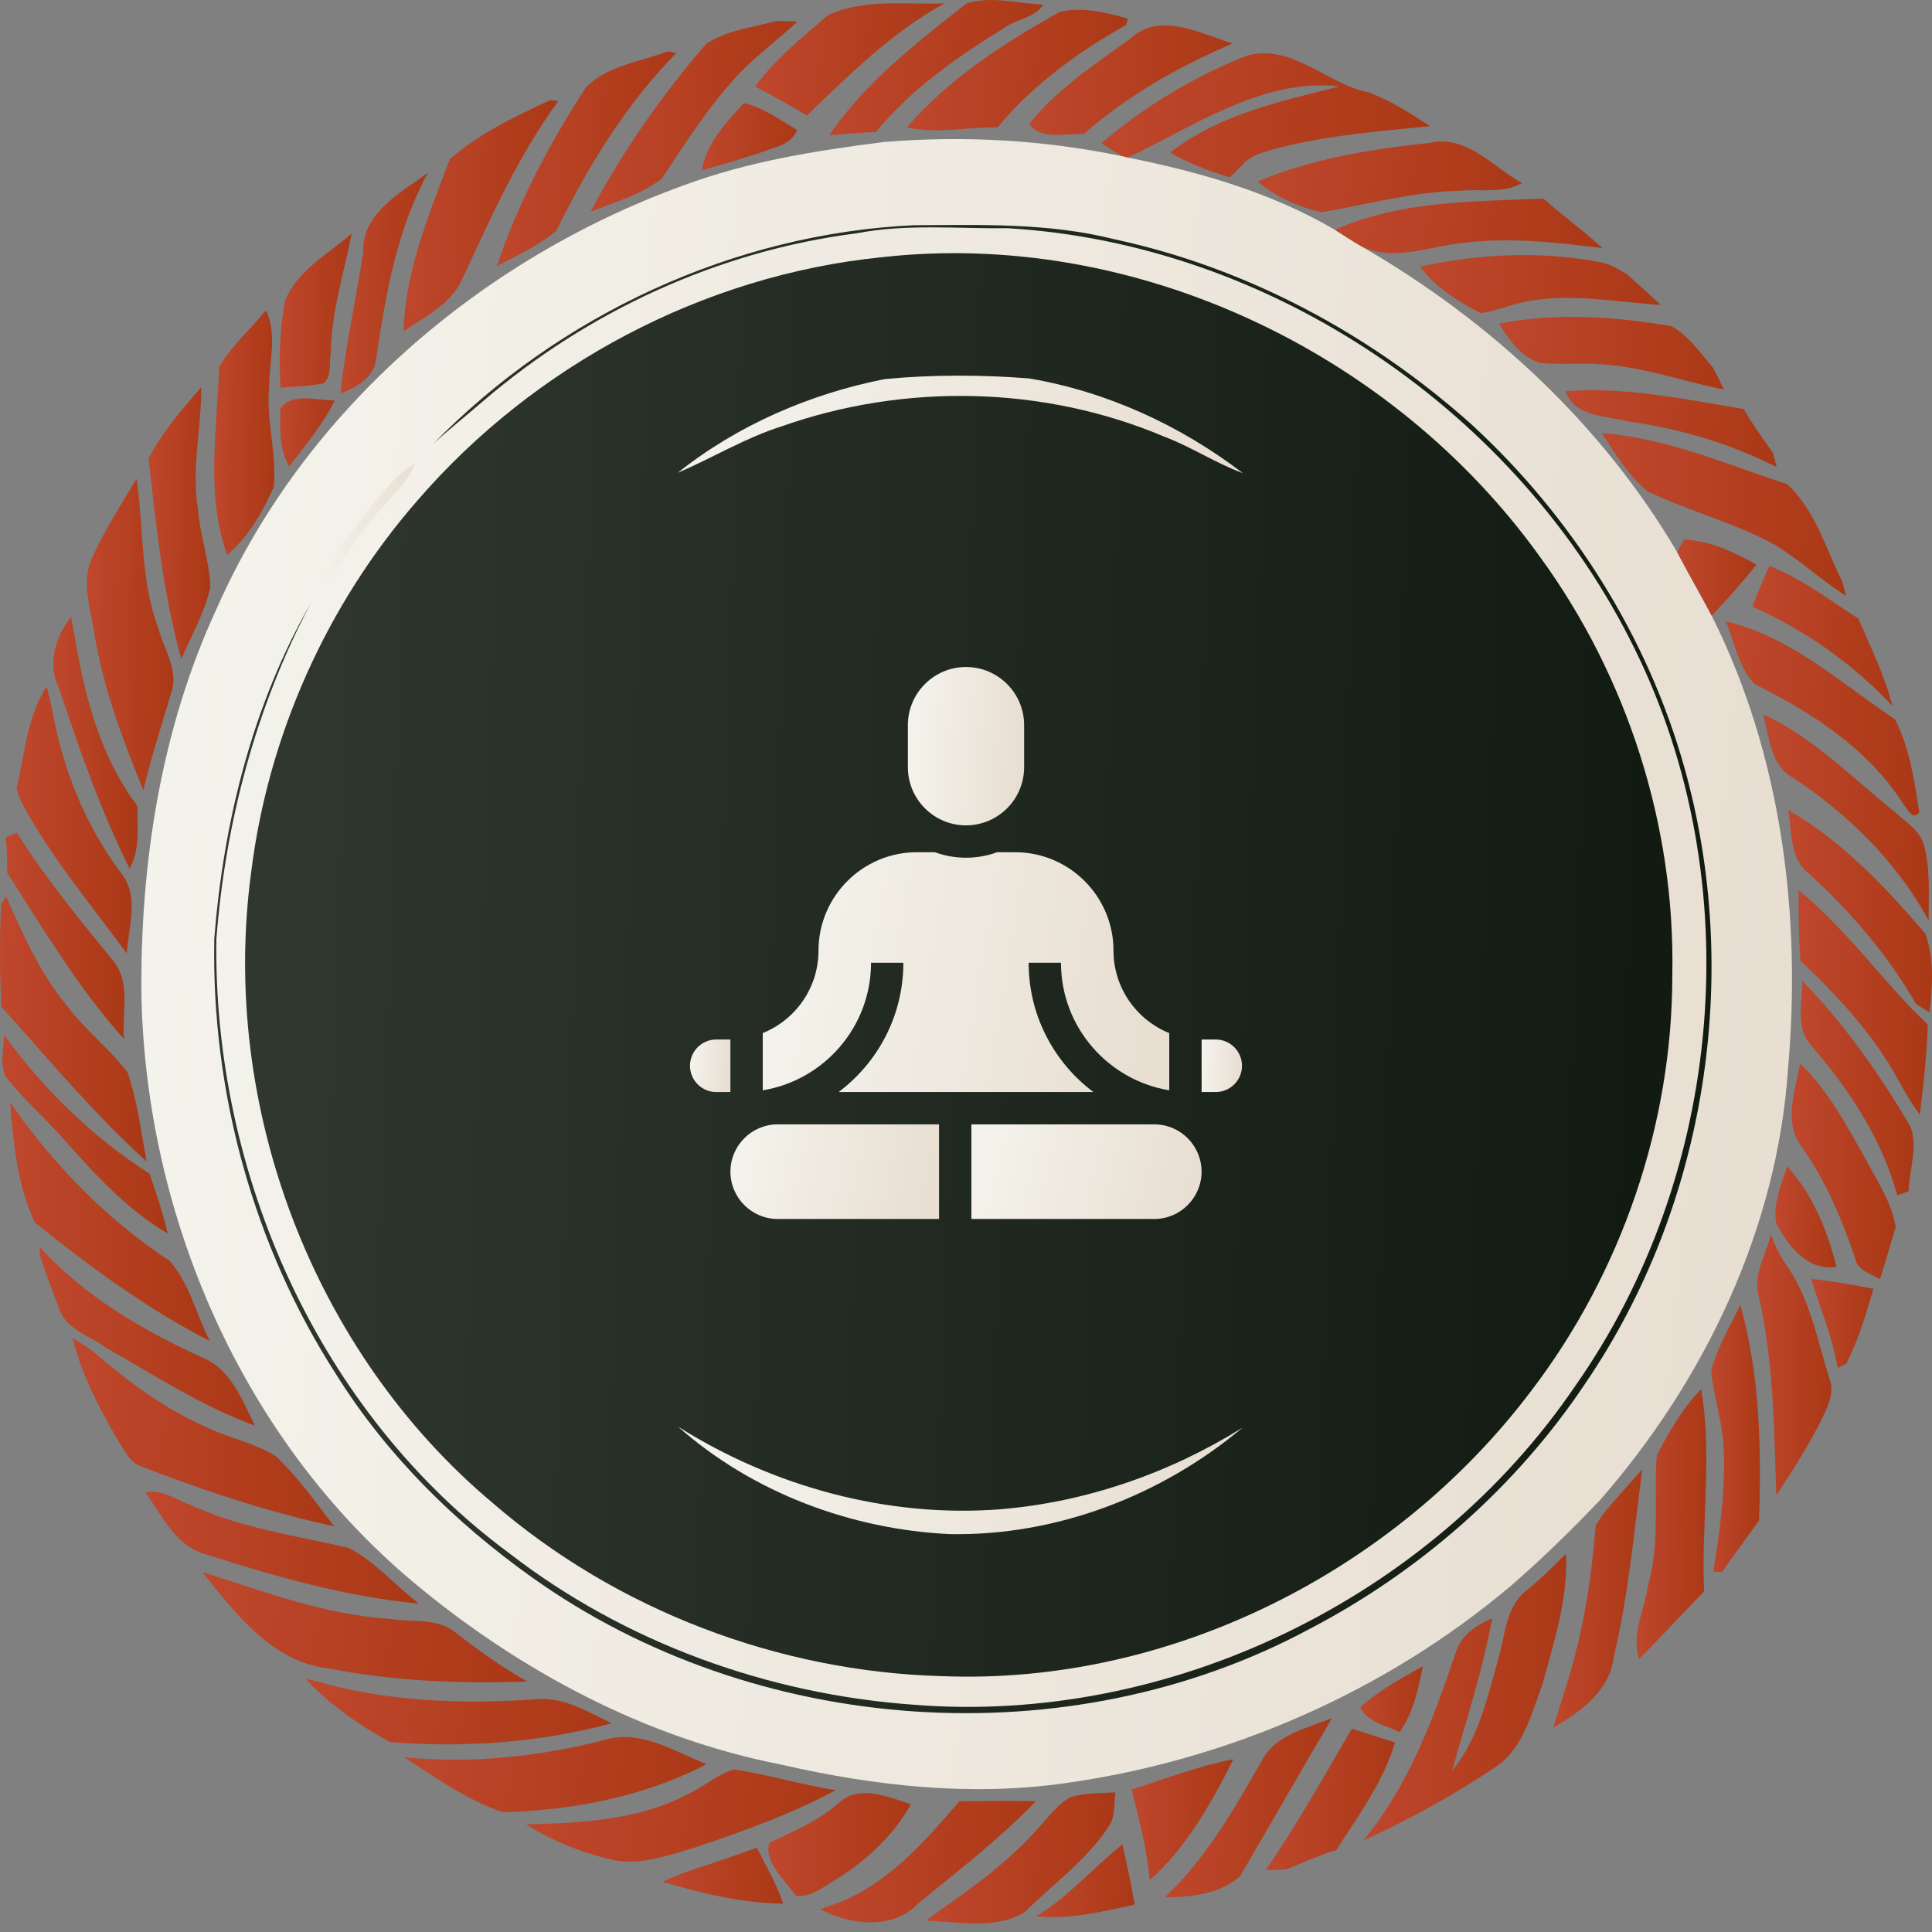 <?xml version="1.0" encoding="UTF-8"?> <svg xmlns="http://www.w3.org/2000/svg" width="84" height="84" viewBox="0 0 84 84" fill="none"><rect x="0" y="0" width="84" height="84" fill="#808080" stroke="none"/><path d="M36.012 0.652C37.582 -0.068 39.379 0.21 41.057 0.147C38.79 1.402 36.934 3.233 35.087 5.021C34.346 4.582 33.596 4.165 32.836 3.763C33.708 2.548 34.888 1.62 36.012 0.652Z" fill="url(#paint0_linear_401_56)"></path><path d="M42.016 0.153C43.103 -0.198 44.249 0.16 45.361 0.197C44.996 0.77 44.218 0.826 43.688 1.194C41.639 2.464 39.618 3.862 38.08 5.743C37.404 5.759 36.728 5.828 36.059 5.88C37.616 3.573 39.855 1.86 42.016 0.153Z" fill="url(#paint1_linear_401_56)"></path><path d="M46.067 0.519C47.042 0.282 48.085 0.541 49.038 0.808C49.016 0.877 48.979 1.017 48.96 1.086C46.88 2.253 44.903 3.692 43.37 5.536C42.056 5.514 40.73 5.835 39.428 5.536C41.256 3.421 43.647 1.873 46.067 0.522V0.519Z" fill="url(#paint2_linear_401_56)"></path><path d="M30.72 1.89C31.629 1.305 32.756 1.183 33.787 0.906C34.008 0.912 34.447 0.928 34.668 0.937C33.877 1.688 32.99 2.333 32.224 3.111C30.881 4.516 29.835 6.163 28.77 7.773C27.861 8.464 26.733 8.794 25.678 9.199C27.07 6.587 28.776 4.12 30.72 1.89Z" fill="url(#paint3_linear_401_56)"></path><path d="M49.152 1.676C50.413 0.486 52.194 1.458 53.589 1.891C51.251 2.888 49.03 4.149 47.118 5.83C46.358 5.79 45.221 6.111 44.748 5.379C45.96 3.875 47.598 2.794 49.152 1.676Z" fill="url(#paint4_linear_401_56)"></path><path d="M25.475 3.797C26.403 2.856 27.829 2.688 29.028 2.236C29.125 2.252 29.315 2.283 29.411 2.299C27.219 4.528 25.562 7.231 24.192 10.025C23.423 10.685 22.482 11.099 21.598 11.573C22.523 8.817 23.899 6.229 25.475 3.797Z" fill="url(#paint5_linear_401_56)"></path><path d="M54.256 2.407C56.212 1.899 57.719 3.677 59.519 4.02C60.472 4.372 61.328 4.933 62.175 5.487C59.989 5.705 57.781 5.873 55.645 6.418C55.053 6.586 54.396 6.704 53.982 7.203C53.854 7.33 53.596 7.583 53.468 7.71C52.568 7.439 51.69 7.106 50.88 6.636C53.013 4.967 55.688 4.403 58.248 3.755C54.854 3.391 51.952 5.484 49.03 6.848L48.8 6.792C48.489 6.614 48.183 6.427 47.891 6.225C49.772 4.618 51.945 3.301 54.256 2.407Z" fill="url(#paint6_linear_401_56)"></path><path d="M19.555 6.929C20.829 5.796 22.399 5.067 23.931 4.348L24.27 4.397C22.52 6.786 21.318 9.505 20.079 12.174C19.584 13.236 18.475 13.777 17.547 14.394C17.622 11.781 18.637 9.337 19.555 6.929Z" fill="url(#paint7_linear_401_56)"></path><path d="M32.337 4.482C33.194 4.669 33.91 5.22 34.657 5.653C34.414 6.276 33.726 6.391 33.172 6.6C32.294 6.887 31.415 7.164 30.521 7.4C30.68 6.251 31.587 5.317 32.337 4.482Z" fill="url(#paint8_linear_401_56)"></path><path d="M38.434 6.174C41.894 5.888 45.401 6.081 48.798 6.794L49.029 6.85C52.146 7.467 55.288 8.376 58.041 9.992C58.437 10.248 58.832 10.503 59.243 10.74C64.789 13.95 69.66 18.456 72.918 24.003C73.403 24.934 73.933 25.843 74.422 26.771C77.458 32.822 78.33 39.764 77.741 46.459C77.277 53.419 74.113 60.022 69.557 65.231C68.321 66.524 67.044 67.779 65.693 68.947C60.215 73.571 53.379 76.545 46.288 77.532C42.174 78.115 37.998 77.648 33.975 76.723C28.055 75.567 22.574 72.637 17.971 68.791C10.544 62.572 6.367 52.946 6.149 43.333C6.087 37.559 6.993 31.679 9.441 26.416C13.24 17.831 20.917 11.263 29.674 8.077C32.483 7.027 35.469 6.548 38.434 6.174Z" fill="url(#paint9_linear_401_56)"></path><path d="M54.685 7.893C57.049 6.887 59.609 6.488 62.15 6.214C63.745 5.834 64.909 7.251 66.174 7.961C65.364 8.425 64.405 8.21 63.517 8.291C61.459 8.332 59.466 8.886 57.451 9.229C56.451 8.989 55.464 8.568 54.685 7.893Z" fill="url(#paint10_linear_401_56)"></path><path d="M15.787 10.979C15.735 9.256 17.394 8.397 18.603 7.516C17.242 10.01 16.762 12.841 16.351 15.616C16.267 16.413 15.485 16.858 14.807 17.101C15.012 15.043 15.485 13.025 15.787 10.979Z" fill="url(#paint11_linear_401_56)"></path><path d="M58.041 9.991C60.866 8.726 64.07 8.764 67.106 8.633C67.938 9.38 68.853 10.028 69.676 10.791C67.698 10.542 65.699 10.308 63.712 10.554C62.223 10.673 60.707 11.38 59.243 10.738C58.832 10.501 58.437 10.246 58.041 9.991Z" fill="url(#paint12_linear_401_56)"></path><path d="M18.843 19.291C24.306 13.697 31.901 10.157 39.736 9.792C42.648 9.78 45.594 9.683 48.441 10.4C54.214 11.639 59.574 14.517 63.965 18.44C68.337 22.455 71.635 27.662 73.239 33.389C75.755 42.37 74.192 52.429 68.926 60.149C65.92 64.652 61.722 68.33 56.927 70.83C46.435 76.461 32.82 75.489 23.144 68.591C19.799 66.212 16.819 63.275 14.633 59.784C11.014 54.179 9.186 47.465 9.317 40.806C9.716 35.749 10.971 30.66 13.509 26.232C11.126 30.741 9.797 35.761 9.407 40.831C9.261 51.033 13.848 61.41 22.138 67.529C27.171 71.422 33.396 73.667 39.727 74.119C50.86 75.01 62.202 69.497 68.477 60.276C74.958 51.061 76.073 38.325 71.068 28.203C66.032 17.92 55.273 10.596 43.816 9.923C41.624 9.948 39.409 9.724 37.242 10.144C31.26 10.904 25.567 13.523 20.998 17.447C20.282 18.067 19.541 18.652 18.843 19.291Z" fill="url(#paint13_linear_401_56)"></path><path d="M12.392 13.077C12.918 11.759 14.266 11.043 15.291 10.152C14.954 11.868 14.406 13.553 14.384 15.319C14.297 15.755 14.444 16.337 14.07 16.667C13.453 16.789 12.818 16.804 12.195 16.857C12.13 15.593 12.155 14.322 12.392 13.077Z" fill="url(#paint14_linear_401_56)"></path><path d="M38.331 11.184C49.306 9.951 60.542 15.282 66.944 24.195C70.759 29.421 72.843 35.92 72.709 42.394C72.715 48.878 70.498 55.334 66.567 60.482C60.638 68.335 50.86 73.272 40.969 72.876C33.859 72.686 26.818 70.011 21.431 65.355C13.592 58.784 9.562 48.081 10.914 37.972C11.643 32.002 14.206 26.275 18.161 21.747C23.246 15.868 30.583 11.966 38.331 11.184Z" fill="url(#paint15_linear_401_56)"></path><path d="M61.744 11.593C64.317 11.029 67.004 10.902 69.595 11.403C70.031 11.484 70.411 11.724 70.781 11.96C71.261 12.387 71.728 12.829 72.211 13.259C70.308 13.138 68.393 12.752 66.49 13.085C65.777 13.209 65.108 13.499 64.394 13.62C63.404 13.113 62.414 12.505 61.744 11.593Z" fill="url(#paint16_linear_401_56)"></path><path d="M9.527 15.942C10.075 15.027 10.895 14.313 11.564 13.488C12.065 14.55 11.701 15.737 11.698 16.858C11.573 18.297 12.034 19.717 11.907 21.155C11.418 22.248 10.81 23.351 9.873 24.126C8.933 21.482 9.44 18.67 9.527 15.942Z" fill="url(#paint17_linear_401_56)"></path><path d="M65.17 14.072C67.639 13.586 70.212 13.757 72.678 14.184C73.426 14.604 73.939 15.358 74.491 16.005C74.65 16.311 74.802 16.622 74.952 16.937C73.17 16.585 71.442 15.946 69.62 15.84C68.739 15.766 67.858 15.865 66.982 15.784C66.142 15.541 65.615 14.769 65.17 14.072Z" fill="url(#paint18_linear_401_56)"></path><path d="M29.467 20.557C32.064 18.483 35.209 17.128 38.461 16.483C40.544 16.284 42.643 16.29 44.733 16.452C48.111 17.019 51.319 18.492 54.038 20.572C52.861 20.142 51.811 19.436 50.64 18.993C45.396 16.767 39.333 16.645 33.967 18.542C32.394 19.043 30.977 19.909 29.467 20.557Z" fill="url(#paint19_linear_401_56)"></path><path d="M8.754 16.828C8.754 18.6 8.321 20.366 8.605 22.138C8.695 23.284 9.112 24.386 9.143 25.538C8.9 26.638 8.324 27.628 7.882 28.659C7.091 25.806 6.789 22.863 6.459 19.933C7.051 18.781 7.916 17.803 8.754 16.828Z" fill="url(#paint20_linear_401_56)"></path><path d="M68.068 17.008C70.678 16.805 73.254 17.363 75.81 17.783C76.193 18.447 76.648 19.063 77.084 19.695C77.124 19.851 77.205 20.156 77.246 20.309C75.24 19.29 73.07 18.649 70.846 18.331C69.859 18.079 68.483 18.157 68.068 17.008Z" fill="url(#paint21_linear_401_56)"></path><path d="M12.187 17.771C12.695 17.039 13.797 17.422 14.557 17.41C14.034 18.453 13.29 19.356 12.577 20.271C12.122 19.524 12.181 18.608 12.187 17.771Z" fill="url(#paint22_linear_401_56)"></path><path d="M69.644 18.832C72.444 19.035 75.057 20.187 77.698 21.049C78.912 22.158 79.386 23.855 80.105 25.3C80.142 25.453 80.22 25.755 80.261 25.904C79.177 25.225 78.243 24.332 77.147 23.678C75.393 22.718 73.434 22.223 71.641 21.367C70.794 20.685 70.236 19.723 69.644 18.832Z" fill="url(#paint23_linear_401_56)"></path><path d="M15.807 22.438C16.479 21.594 17.127 20.691 18.064 20.121C17.613 21.242 16.573 21.946 15.903 22.924C15.143 23.821 14.689 24.967 13.779 25.739C14.169 24.484 15.047 23.481 15.807 22.438Z" fill="url(#paint24_linear_401_56)"></path><path d="M5.94 20.816C6.251 22.984 6.102 25.238 6.883 27.322C7.126 28.228 7.771 29.134 7.453 30.103C7.023 31.517 6.575 32.924 6.229 34.363C5.354 32.199 4.513 29.991 4.124 27.68C3.972 26.537 3.483 25.304 4.031 24.195C4.563 23.015 5.276 21.925 5.94 20.816Z" fill="url(#paint25_linear_401_56)"></path><path d="M73.217 23.465C74.347 23.493 75.394 24.013 76.368 24.546C75.758 25.321 75.098 26.053 74.422 26.769C73.933 25.841 73.404 24.932 72.918 24L73.217 23.465Z" fill="url(#paint26_linear_401_56)"></path><path d="M76.927 24.609C78.337 25.154 79.543 26.085 80.804 26.901C81.33 28.147 81.944 29.371 82.277 30.688C80.555 28.86 78.484 27.39 76.186 26.375C76.419 25.78 76.665 25.192 76.927 24.609Z" fill="url(#paint27_linear_401_56)"></path><path d="M2.554 29.886C2.04 28.873 2.417 27.662 3.092 26.824C3.239 27.612 3.366 28.403 3.534 29.191C3.977 31.259 4.684 33.342 5.973 35.042C5.954 35.952 6.11 36.939 5.633 37.764C4.372 35.239 3.444 32.56 2.554 29.886Z" fill="url(#paint28_linear_401_56)"></path><path d="M75.039 27.016C77.861 27.676 80.047 29.709 82.395 31.282C83.03 32.531 83.236 33.948 83.444 35.318C83.145 35.714 82.909 35.131 82.74 34.935C81.211 32.55 78.773 30.977 76.285 29.744C75.597 29.018 75.4 27.931 75.039 27.016Z" fill="url(#paint29_linear_401_56)"></path><path d="M0.715 34.313C1.07 32.819 1.173 31.152 2.029 29.848C2.119 30.19 2.203 30.539 2.275 30.891C2.723 33.423 3.714 35.889 5.258 37.954C6.077 38.932 5.582 40.305 5.511 41.451C3.929 39.296 2.191 37.241 0.927 34.874L0.715 34.313Z" fill="url(#paint30_linear_401_56)"></path><path d="M76.652 31.059C78.851 32.061 80.542 33.836 82.404 35.322C82.874 35.748 83.491 36.119 83.659 36.779C83.936 37.835 83.846 38.941 83.855 40.024C82.47 37.468 80.346 35.394 77.935 33.799C76.954 33.26 76.933 32.011 76.652 31.059Z" fill="url(#paint31_linear_401_56)"></path><path d="M77.752 35.219C80.091 36.57 81.962 38.554 83.703 40.584C84.108 41.674 84.024 42.873 83.89 44.01C83.747 43.923 83.457 43.745 83.311 43.658C82.09 41.528 80.464 39.644 78.658 37.99C77.802 37.346 77.911 36.166 77.752 35.219Z" fill="url(#paint32_linear_401_56)"></path><path d="M0.25 36.408L0.736 36.209C1.96 38.158 3.426 39.94 4.878 41.724C5.722 42.655 5.286 44.038 5.388 45.175C3.423 42.97 1.897 40.432 0.315 37.953C0.315 37.436 0.3 36.919 0.25 36.408Z" fill="url(#paint33_linear_401_56)"></path><path d="M0.265 38.98C0.997 40.634 1.741 42.313 2.903 43.717C3.684 44.779 4.765 45.583 5.55 46.635C5.973 47.884 6.132 49.204 6.375 50.497C4.145 48.488 2.211 46.174 0.212 43.941L0.056 43.773C-0.015 42.291 -0.019 40.802 0.047 39.323C0.1 39.239 0.212 39.068 0.265 38.98Z" fill="url(#paint34_linear_401_56)"></path><path d="M78.204 38.707C80.045 40.217 81.487 42.13 83.112 43.855C83.343 44.082 83.576 44.313 83.816 44.54C83.779 45.854 83.629 47.159 83.47 48.464C83.153 48.04 82.879 47.589 82.629 47.128C81.546 45.075 79.951 43.35 78.279 41.768C78.213 40.747 78.182 39.725 78.204 38.707Z" fill="url(#paint35_linear_401_56)"></path><path d="M78.365 42.652C80.211 44.546 81.744 46.732 83.076 49.011C83.379 49.908 83.017 50.874 82.98 51.796C82.858 51.839 82.612 51.929 82.491 51.973C81.821 49.513 80.386 47.352 78.735 45.443C78.056 44.673 78.355 43.574 78.365 42.652Z" fill="url(#paint36_linear_401_56)"></path><path d="M0.178 45C1.9 47.376 4.027 49.444 6.503 51.032C6.802 51.889 7.079 52.751 7.297 53.636C5.447 52.552 4.008 50.92 2.598 49.338C1.803 48.466 0.907 47.688 0.2 46.741C0.175 46.607 0.122 46.339 0.094 46.205C0.116 45.903 0.156 45.302 0.178 45Z" fill="url(#paint37_linear_401_56)"></path><path d="M78.334 49.853C77.512 48.794 78.07 47.408 78.263 46.234C79.508 47.44 80.321 48.99 81.165 50.488C81.651 51.407 82.252 52.298 82.42 53.347C82.199 54.107 81.972 54.864 81.738 55.62C81.352 55.371 80.785 55.269 80.673 54.755C80.097 53.029 79.384 51.348 78.334 49.853Z" fill="url(#paint38_linear_401_56)"></path><path d="M0.436 47.922C2.298 50.619 4.633 53.017 7.38 54.823C8.237 55.807 8.536 57.152 9.124 58.308C6.393 56.909 3.908 55.072 1.519 53.16C0.747 51.537 0.585 49.691 0.436 47.922Z" fill="url(#paint39_linear_401_56)"></path><path d="M77.708 50.715C78.811 51.926 79.455 53.511 79.848 55.087C78.568 55.258 77.758 54.19 77.229 53.191C77.079 52.334 77.437 51.509 77.708 50.715Z" fill="url(#paint40_linear_401_56)"></path><path d="M76.994 53.676C77.159 54.112 77.346 54.541 77.62 54.931C78.675 56.391 79.002 58.21 79.528 59.901C79.815 60.583 79.407 61.262 79.127 61.869C78.554 62.95 77.912 63.996 77.23 65.014C77.134 62.131 77.112 59.219 76.477 56.388C76.193 55.448 76.776 54.566 76.994 53.676Z" fill="url(#paint41_linear_401_56)"></path><path d="M1.717 54.211C3.663 56.347 6.183 57.839 8.792 59.019C10.032 59.524 10.533 60.866 11.078 61.981C8.77 61.146 6.709 59.785 4.582 58.583C3.881 58.063 2.853 57.789 2.564 56.88C2.28 56.117 1.972 55.357 1.742 54.578L1.717 54.211Z" fill="url(#paint42_linear_401_56)"></path><path d="M78.748 55.598C79.651 55.71 80.557 55.853 81.454 56.037C81.13 57.139 80.8 58.257 80.277 59.282C80.184 59.332 79.994 59.428 79.897 59.478C79.685 58.139 79.131 56.89 78.748 55.598Z" fill="url(#paint43_linear_401_56)"></path><path d="M75.665 56.732C76.519 59.766 76.584 62.97 76.481 66.1C75.949 66.86 75.388 67.601 74.856 68.361L74.488 68.323C74.784 66.551 75.027 64.751 74.94 62.951C74.896 61.799 74.482 60.703 74.404 59.563C74.675 58.56 75.223 57.664 75.665 56.732Z" fill="url(#paint44_linear_401_56)"></path><path d="M3.158 58.18C3.491 58.376 3.837 58.578 4.139 58.834C5.597 60.089 7.163 61.253 8.935 62.032C9.925 62.518 11.043 62.72 11.984 63.306C12.949 64.215 13.722 65.311 14.528 66.364C11.651 65.738 8.848 64.81 6.107 63.745C5.618 63.561 5.41 63.032 5.133 62.636C4.317 61.228 3.547 59.765 3.158 58.18Z" fill="url(#paint45_linear_401_56)"></path><path d="M72.034 63.269C72.573 62.26 73.143 61.223 73.962 60.41C74.466 63.303 73.953 66.268 74.093 69.192C73.137 70.157 72.227 71.17 71.265 72.126C70.913 71.051 71.514 69.949 71.664 68.884C72.184 67.05 71.894 65.138 72.034 63.269Z" fill="url(#paint46_linear_401_56)"></path><path d="M29.482 62.029C33.615 64.636 38.576 65.994 43.462 65.623C47.205 65.318 50.84 64.053 54.022 62.073C50.497 65.034 45.919 66.785 41.298 66.701C37 66.498 32.715 64.894 29.482 62.029Z" fill="url(#paint47_linear_401_56)"></path><path d="M69.687 65.844C70.236 65.172 70.824 64.533 71.4 63.889C71.045 66.611 70.802 69.351 70.167 72.029C70.002 73.505 68.719 74.433 67.529 75.115C67.747 74.393 67.99 73.677 68.205 72.951C68.853 70.799 69.205 68.572 69.376 66.333C69.454 66.212 69.61 65.966 69.687 65.844Z" fill="url(#paint48_linear_401_56)"></path><path d="M6.318 64.888C7.016 64.713 7.645 65.215 8.28 65.43C10.445 66.432 12.827 66.763 15.132 67.289C16.312 67.874 17.171 68.936 18.218 69.721C15.013 69.428 11.911 68.522 8.856 67.553C7.617 67.177 7.032 65.859 6.318 64.888Z" fill="url(#paint49_linear_401_56)"></path><path d="M66.26 69.242C66.911 68.722 67.503 68.139 68.088 67.551C68.179 69.507 67.565 71.391 67.055 73.256C66.559 74.564 66.198 76.115 64.921 76.896C63.128 78.083 61.237 79.135 59.275 80.02C61.237 77.656 62.321 74.735 63.29 71.864C63.511 71.101 64.186 70.656 64.875 70.36C64.47 72.614 63.747 74.791 63.134 76.993C64.277 75.607 64.675 73.801 65.146 72.11C65.442 71.135 65.448 69.964 66.26 69.242Z" fill="url(#paint50_linear_401_56)"></path><path d="M8.791 68.344C11.475 69.203 14.15 70.215 16.994 70.39C17.944 70.542 19.055 70.328 19.84 71.006C20.821 71.772 21.839 72.492 22.923 73.108C20.036 73.211 17.143 73.099 14.303 72.542C11.827 72.274 10.233 70.144 8.791 68.344Z" fill="url(#paint51_linear_401_56)"></path><path d="M59.145 74.233C59.948 73.498 60.916 72.972 61.863 72.445C61.667 73.433 61.44 74.485 60.854 75.31C60.278 75.021 59.406 74.856 59.145 74.233Z" fill="url(#paint52_linear_401_56)"></path><path d="M13.275 72.981C13.391 73.008 13.618 73.065 13.733 73.093C16.81 73.983 20.039 74.099 23.219 73.887C24.452 73.734 25.53 74.416 26.595 74.924C23.468 75.771 20.183 75.998 16.959 75.743C15.611 75.005 14.325 74.114 13.275 72.981Z" fill="url(#paint53_linear_401_56)"></path><path d="M54.862 76.545C55.451 75.411 56.827 75.147 57.911 74.701C56.572 76.981 55.258 79.279 53.922 81.565C53.065 82.356 51.767 82.487 50.643 82.493C52.433 80.811 53.657 78.659 54.862 76.545Z" fill="url(#paint54_linear_401_56)"></path><path d="M58.774 75.158C59.4 75.358 60.026 75.56 60.655 75.762C60.138 77.484 59.054 78.939 58.101 80.437C57.341 80.661 56.631 81.007 55.893 81.284C55.678 81.29 55.245 81.306 55.027 81.312C56.395 79.331 57.565 77.232 58.774 75.158Z" fill="url(#paint55_linear_401_56)"></path><path d="M26.307 75.642C27.864 75.185 29.328 76.156 30.726 76.704C28.004 78.118 24.931 78.698 21.888 78.797C20.316 78.277 18.951 77.299 17.578 76.406C20.509 76.689 23.467 76.377 26.307 75.642Z" fill="url(#paint56_linear_401_56)"></path><path d="M49.195 77.812C50.662 77.335 52.107 76.787 53.624 76.488C52.68 78.385 51.581 80.328 49.989 81.748C49.874 80.406 49.525 79.107 49.195 77.812Z" fill="url(#paint57_linear_401_56)"></path><path d="M30.076 77.918C30.703 77.606 31.244 77.108 31.93 76.934C33.412 77.158 34.85 77.603 36.336 77.834C34.436 78.852 32.397 79.593 30.357 80.281C29.217 80.624 28.04 81.063 26.831 80.904C25.433 80.611 24.079 80.085 22.867 79.322C25.315 79.263 27.887 79.135 30.076 77.918Z" fill="url(#paint58_linear_401_56)"></path><path d="M36.491 78.37C37.354 77.576 38.646 78.127 39.602 78.448C38.886 79.74 37.796 80.765 36.572 81.578C35.959 81.904 35.327 82.53 34.598 82.424C34.146 81.752 33.187 80.936 33.449 80.12C34.511 79.625 35.604 79.155 36.491 78.37Z" fill="url(#paint59_linear_401_56)"></path><path d="M46.508 78.153C47.143 77.935 47.828 77.979 48.489 77.926C48.433 78.436 48.504 79.013 48.177 79.455C47.209 80.894 45.785 81.921 44.565 83.123C43.319 83.911 41.675 83.559 40.273 83.506L40.569 83.27C42.173 82.145 43.792 81.009 45.094 79.53C45.546 79.05 45.935 78.493 46.508 78.153Z" fill="url(#paint60_linear_401_56)"></path><path d="M41.711 78.319C42.823 78.304 43.932 78.301 45.044 78.31C43.468 79.936 41.677 81.331 39.921 82.754C38.846 83.922 36.934 83.698 35.67 83.016L35.966 82.894C38.398 82.156 40.111 80.175 41.711 78.319Z" fill="url(#paint61_linear_401_56)"></path><path d="M31.806 80.722C32.174 80.594 32.541 80.467 32.909 80.336C33.307 81.136 33.768 81.912 34.049 82.768C32.261 82.743 30.514 82.329 28.811 81.815C29.773 81.354 30.81 81.09 31.806 80.722Z" fill="url(#paint62_linear_401_56)"></path><path d="M45.045 83.317C46.456 82.476 47.524 81.209 48.797 80.193C48.975 80.956 49.14 81.725 49.277 82.498L49.333 82.806C47.929 83.121 46.499 83.463 45.045 83.317Z" fill="url(#paint63_linear_401_56)"></path><g clip-path="url(#clip0_401_56)"><path d="M37.871 41.858H39.277C39.277 44.154 38.17 46.197 36.462 47.48H47.538C45.83 46.197 44.723 44.154 44.723 41.858H46.129C46.129 44.647 48.171 46.967 50.837 47.405V44.917C49.418 44.344 48.413 42.953 48.413 41.331C48.413 38.972 46.494 37.053 44.135 37.053H43.352C42.93 37.208 42.475 37.292 42 37.292C41.525 37.292 41.07 37.208 40.648 37.053H39.865C37.506 37.053 35.587 38.972 35.587 41.331C35.587 42.953 34.582 44.344 33.163 44.917V47.405C35.83 46.967 37.871 44.647 37.871 41.858Z" fill="url(#paint64_linear_401_56)"></path><path d="M31.142 45.196C30.512 45.196 30 45.708 30 46.338C30 46.968 30.512 47.48 31.142 47.48H31.756V45.195C31.745 45.195 31.733 45.196 31.721 45.196H31.142Z" fill="url(#paint65_linear_401_56)"></path><path d="M52.858 45.196H52.279C52.267 45.196 52.255 45.195 52.244 45.195V47.48H52.858C53.488 47.48 54 46.968 54 46.338C54 45.708 53.488 45.196 52.858 45.196Z" fill="url(#paint66_linear_401_56)"></path><path d="M42 35.885C43.394 35.885 44.527 34.752 44.527 33.358V31.527C44.527 30.134 43.394 29 42 29C40.606 29 39.473 30.134 39.473 31.527V33.358C39.473 34.752 40.606 35.885 42 35.885Z" fill="url(#paint67_linear_401_56)"></path><path d="M50.185 48.885H42.234V52.999H50.185C51.319 52.999 52.242 52.076 52.242 50.942C52.242 49.808 51.319 48.885 50.185 48.885Z" fill="url(#paint68_linear_401_56)"></path><path d="M31.758 50.942C31.758 52.076 32.681 52.999 33.815 52.999H40.828V48.885H33.815C32.681 48.885 31.758 49.808 31.758 50.942Z" fill="url(#paint69_linear_401_56)"></path></g><defs><linearGradient id="paint0_linear_401_56" x1="32.836" y1="0.145" x2="41.316" y2="0.652" gradientUnits="userSpaceOnUse"><stop stop-color="#BF472D"></stop><stop offset="1" stop-color="#AA3815"></stop></linearGradient><linearGradient id="paint1_linear_401_56" x1="36.059" y1="0" x2="45.657" y2="0.539" gradientUnits="userSpaceOnUse"><stop stop-color="#BF472D"></stop><stop offset="1" stop-color="#AA3815"></stop></linearGradient><linearGradient id="paint2_linear_401_56" x1="39.428" y1="0.426" x2="49.334" y2="1.071" gradientUnits="userSpaceOnUse"><stop stop-color="#BF472D"></stop><stop offset="1" stop-color="#AA3815"></stop></linearGradient><linearGradient id="paint3_linear_401_56" x1="25.678" y1="0.906" x2="34.971" y2="1.264" gradientUnits="userSpaceOnUse"><stop stop-color="#BF472D"></stop><stop offset="1" stop-color="#AA3815"></stop></linearGradient><linearGradient id="paint4_linear_401_56" x1="44.748" y1="1.105" x2="53.861" y2="1.706" gradientUnits="userSpaceOnUse"><stop stop-color="#BF472D"></stop><stop offset="1" stop-color="#AA3815"></stop></linearGradient><linearGradient id="paint5_linear_401_56" x1="21.598" y1="2.236" x2="29.679" y2="2.476" gradientUnits="userSpaceOnUse"><stop stop-color="#BF472D"></stop><stop offset="1" stop-color="#AA3815"></stop></linearGradient><linearGradient id="paint6_linear_401_56" x1="47.891" y1="2.316" x2="62.548" y2="3.693" gradientUnits="userSpaceOnUse"><stop stop-color="#BF472D"></stop><stop offset="1" stop-color="#AA3815"></stop></linearGradient><linearGradient id="paint7_linear_401_56" x1="17.547" y1="4.348" x2="24.503" y2="4.513" gradientUnits="userSpaceOnUse"><stop stop-color="#BF472D"></stop><stop offset="1" stop-color="#AA3815"></stop></linearGradient><linearGradient id="paint8_linear_401_56" x1="30.521" y1="4.482" x2="34.792" y2="4.697" gradientUnits="userSpaceOnUse"><stop stop-color="#BF472D"></stop><stop offset="1" stop-color="#AA3815"></stop></linearGradient><linearGradient id="paint9_linear_401_56" x1="10.271" y1="6.047" x2="80.097" y2="12.827" gradientUnits="userSpaceOnUse"><stop stop-color="#F4F3EB"></stop><stop offset="1" stop-color="#E8DED2"></stop></linearGradient><linearGradient id="paint10_linear_401_56" x1="54.685" y1="6.15" x2="66.373" y2="7.698" gradientUnits="userSpaceOnUse"><stop stop-color="#BF472D"></stop><stop offset="1" stop-color="#AA3815"></stop></linearGradient><linearGradient id="paint11_linear_401_56" x1="14.807" y1="7.516" x2="18.735" y2="7.571" gradientUnits="userSpaceOnUse"><stop stop-color="#BF472D"></stop><stop offset="1" stop-color="#AA3815"></stop></linearGradient><linearGradient id="paint12_linear_401_56" x1="58.041" y1="8.633" x2="69.73" y2="10.668" gradientUnits="userSpaceOnUse"><stop stop-color="#BF472D"></stop><stop offset="1" stop-color="#AA3815"></stop></linearGradient><linearGradient id="paint13_linear_401_56" x1="9.311" y1="9.781" x2="76.617" y2="12.184" gradientUnits="userSpaceOnUse"><stop stop-color="#303830"></stop><stop offset="1" stop-color="#111A11"></stop></linearGradient><linearGradient id="paint14_linear_401_56" x1="12.164" y1="10.152" x2="15.4" y2="10.206" gradientUnits="userSpaceOnUse"><stop stop-color="#BF472D"></stop><stop offset="1" stop-color="#AA3815"></stop></linearGradient><linearGradient id="paint15_linear_401_56" x1="10.656" y1="11.008" x2="74.815" y2="13.29" gradientUnits="userSpaceOnUse"><stop stop-color="#303830"></stop><stop offset="1" stop-color="#111A11"></stop></linearGradient><linearGradient id="paint16_linear_401_56" x1="61.744" y1="11.09" x2="72.35" y2="12.646" gradientUnits="userSpaceOnUse"><stop stop-color="#BF472D"></stop><stop offset="1" stop-color="#AA3815"></stop></linearGradient><linearGradient id="paint17_linear_401_56" x1="9.312" y1="13.488" x2="12.021" y2="13.512" gradientUnits="userSpaceOnUse"><stop stop-color="#BF472D"></stop><stop offset="1" stop-color="#AA3815"></stop></linearGradient><linearGradient id="paint18_linear_401_56" x1="65.17" y1="13.777" x2="75.175" y2="14.876" gradientUnits="userSpaceOnUse"><stop stop-color="#BF472D"></stop><stop offset="1" stop-color="#AA3815"></stop></linearGradient><linearGradient id="paint19_linear_401_56" x1="30.879" y1="16.332" x2="49.211" y2="26.643" gradientUnits="userSpaceOnUse"><stop stop-color="#F4F3EB"></stop><stop offset="1" stop-color="#E8DED2"></stop></linearGradient><linearGradient id="paint20_linear_401_56" x1="6.459" y1="16.828" x2="9.238" y2="16.851" gradientUnits="userSpaceOnUse"><stop stop-color="#BF472D"></stop><stop offset="1" stop-color="#AA3815"></stop></linearGradient><linearGradient id="paint21_linear_401_56" x1="68.068" y1="16.965" x2="77.479" y2="17.881" gradientUnits="userSpaceOnUse"><stop stop-color="#BF472D"></stop><stop offset="1" stop-color="#AA3815"></stop></linearGradient><linearGradient id="paint22_linear_401_56" x1="12.182" y1="17.32" x2="14.639" y2="17.39" gradientUnits="userSpaceOnUse"><stop stop-color="#BF472D"></stop><stop offset="1" stop-color="#AA3815"></stop></linearGradient><linearGradient id="paint23_linear_401_56" x1="69.644" y1="18.832" x2="80.603" y2="19.416" gradientUnits="userSpaceOnUse"><stop stop-color="#BF472D"></stop><stop offset="1" stop-color="#AA3815"></stop></linearGradient><linearGradient id="paint24_linear_401_56" x1="14.026" y1="20.121" x2="18.211" y2="20.431" gradientUnits="userSpaceOnUse"><stop stop-color="#F4F3EB"></stop><stop offset="1" stop-color="#E8DED2"></stop></linearGradient><linearGradient id="paint25_linear_401_56" x1="3.777" y1="20.816" x2="7.671" y2="20.855" gradientUnits="userSpaceOnUse"><stop stop-color="#BF472D"></stop><stop offset="1" stop-color="#AA3815"></stop></linearGradient><linearGradient id="paint26_linear_401_56" x1="72.918" y1="23.465" x2="76.485" y2="23.597" gradientUnits="userSpaceOnUse"><stop stop-color="#BF472D"></stop><stop offset="1" stop-color="#AA3815"></stop></linearGradient><linearGradient id="paint27_linear_401_56" x1="76.186" y1="24.609" x2="82.483" y2="24.833" gradientUnits="userSpaceOnUse"><stop stop-color="#BF472D"></stop><stop offset="1" stop-color="#AA3815"></stop></linearGradient><linearGradient id="paint28_linear_401_56" x1="2.314" y1="26.824" x2="6.111" y2="26.869" gradientUnits="userSpaceOnUse"><stop stop-color="#BF472D"></stop><stop offset="1" stop-color="#AA3815"></stop></linearGradient><linearGradient id="paint29_linear_401_56" x1="75.039" y1="27.016" x2="83.729" y2="27.323" gradientUnits="userSpaceOnUse"><stop stop-color="#BF472D"></stop><stop offset="1" stop-color="#AA3815"></stop></linearGradient><linearGradient id="paint30_linear_401_56" x1="0.715" y1="29.848" x2="5.899" y2="29.927" gradientUnits="userSpaceOnUse"><stop stop-color="#BF472D"></stop><stop offset="1" stop-color="#AA3815"></stop></linearGradient><linearGradient id="paint31_linear_401_56" x1="76.652" y1="31.059" x2="84.11" y2="31.271" gradientUnits="userSpaceOnUse"><stop stop-color="#BF472D"></stop><stop offset="1" stop-color="#AA3815"></stop></linearGradient><linearGradient id="paint32_linear_401_56" x1="77.752" y1="35.219" x2="84.216" y2="35.382" gradientUnits="userSpaceOnUse"><stop stop-color="#BF472D"></stop><stop offset="1" stop-color="#AA3815"></stop></linearGradient><linearGradient id="paint33_linear_401_56" x1="0.25" y1="36.209" x2="5.591" y2="36.318" gradientUnits="userSpaceOnUse"><stop stop-color="#BF472D"></stop><stop offset="1" stop-color="#AA3815"></stop></linearGradient><linearGradient id="paint34_linear_401_56" x1="0" y1="38.98" x2="6.596" y2="39.11" gradientUnits="userSpaceOnUse"><stop stop-color="#BF472D"></stop><stop offset="1" stop-color="#AA3815"></stop></linearGradient><linearGradient id="paint35_linear_401_56" x1="78.197" y1="38.707" x2="84.011" y2="38.826" gradientUnits="userSpaceOnUse"><stop stop-color="#BF472D"></stop><stop offset="1" stop-color="#AA3815"></stop></linearGradient><linearGradient id="paint36_linear_401_56" x1="78.291" y1="42.652" x2="83.367" y2="42.747" gradientUnits="userSpaceOnUse"><stop stop-color="#BF472D"></stop><stop offset="1" stop-color="#AA3815"></stop></linearGradient><linearGradient id="paint37_linear_401_56" x1="0.094" y1="45" x2="7.544" y2="45.22" gradientUnits="userSpaceOnUse"><stop stop-color="#BF472D"></stop><stop offset="1" stop-color="#AA3815"></stop></linearGradient><linearGradient id="paint38_linear_401_56" x1="77.898" y1="46.234" x2="82.578" y2="46.314" gradientUnits="userSpaceOnUse"><stop stop-color="#BF472D"></stop><stop offset="1" stop-color="#AA3815"></stop></linearGradient><linearGradient id="paint39_linear_401_56" x1="0.436" y1="47.922" x2="9.422" y2="48.188" gradientUnits="userSpaceOnUse"><stop stop-color="#BF472D"></stop><stop offset="1" stop-color="#AA3815"></stop></linearGradient><linearGradient id="paint40_linear_401_56" x1="77.193" y1="50.715" x2="79.94" y2="50.774" gradientUnits="userSpaceOnUse"><stop stop-color="#BF472D"></stop><stop offset="1" stop-color="#AA3815"></stop></linearGradient><linearGradient id="paint41_linear_401_56" x1="76.4" y1="53.676" x2="79.739" y2="53.709" gradientUnits="userSpaceOnUse"><stop stop-color="#BF472D"></stop><stop offset="1" stop-color="#AA3815"></stop></linearGradient><linearGradient id="paint42_linear_401_56" x1="1.717" y1="54.211" x2="11.389" y2="54.624" gradientUnits="userSpaceOnUse"><stop stop-color="#BF472D"></stop><stop offset="1" stop-color="#AA3815"></stop></linearGradient><linearGradient id="paint43_linear_401_56" x1="78.748" y1="55.598" x2="81.548" y2="55.667" gradientUnits="userSpaceOnUse"><stop stop-color="#BF472D"></stop><stop offset="1" stop-color="#AA3815"></stop></linearGradient><linearGradient id="paint44_linear_401_56" x1="74.404" y1="56.732" x2="76.593" y2="56.746" gradientUnits="userSpaceOnUse"><stop stop-color="#BF472D"></stop><stop offset="1" stop-color="#AA3815"></stop></linearGradient><linearGradient id="paint45_linear_401_56" x1="3.158" y1="58.18" x2="14.899" y2="58.758" gradientUnits="userSpaceOnUse"><stop stop-color="#BF472D"></stop><stop offset="1" stop-color="#AA3815"></stop></linearGradient><linearGradient id="paint46_linear_401_56" x1="71.156" y1="60.41" x2="74.296" y2="60.439" gradientUnits="userSpaceOnUse"><stop stop-color="#BF472D"></stop><stop offset="1" stop-color="#AA3815"></stop></linearGradient><linearGradient id="paint47_linear_401_56" x1="30.893" y1="62.029" x2="50.025" y2="71.779" gradientUnits="userSpaceOnUse"><stop stop-color="#F4F3EB"></stop><stop offset="1" stop-color="#E8DED2"></stop></linearGradient><linearGradient id="paint48_linear_401_56" x1="67.529" y1="63.889" x2="71.536" y2="63.938" gradientUnits="userSpaceOnUse"><stop stop-color="#BF472D"></stop><stop offset="1" stop-color="#AA3815"></stop></linearGradient><linearGradient id="paint49_linear_401_56" x1="6.318" y1="64.852" x2="18.544" y2="65.911" gradientUnits="userSpaceOnUse"><stop stop-color="#BF472D"></stop><stop offset="1" stop-color="#AA3815"></stop></linearGradient><linearGradient id="paint50_linear_401_56" x1="59.275" y1="67.551" x2="68.402" y2="67.78" gradientUnits="userSpaceOnUse"><stop stop-color="#BF472D"></stop><stop offset="1" stop-color="#AA3815"></stop></linearGradient><linearGradient id="paint51_linear_401_56" x1="8.791" y1="68.344" x2="23.262" y2="69.855" gradientUnits="userSpaceOnUse"><stop stop-color="#BF472D"></stop><stop offset="1" stop-color="#AA3815"></stop></linearGradient><linearGradient id="paint52_linear_401_56" x1="59.145" y1="72.445" x2="61.956" y2="72.54" gradientUnits="userSpaceOnUse"><stop stop-color="#BF472D"></stop><stop offset="1" stop-color="#AA3815"></stop></linearGradient><linearGradient id="paint53_linear_401_56" x1="13.275" y1="72.981" x2="26.697" y2="75.197" gradientUnits="userSpaceOnUse"><stop stop-color="#BF472D"></stop><stop offset="1" stop-color="#AA3815"></stop></linearGradient><linearGradient id="paint54_linear_401_56" x1="50.643" y1="74.701" x2="58.158" y2="74.95" gradientUnits="userSpaceOnUse"><stop stop-color="#BF472D"></stop><stop offset="1" stop-color="#AA3815"></stop></linearGradient><linearGradient id="paint55_linear_401_56" x1="55.027" y1="75.158" x2="60.846" y2="75.347" gradientUnits="userSpaceOnUse"><stop stop-color="#BF472D"></stop><stop offset="1" stop-color="#AA3815"></stop></linearGradient><linearGradient id="paint56_linear_401_56" x1="17.578" y1="75.523" x2="30.918" y2="77.424" gradientUnits="userSpaceOnUse"><stop stop-color="#BF472D"></stop><stop offset="1" stop-color="#AA3815"></stop></linearGradient><linearGradient id="paint57_linear_401_56" x1="49.195" y1="76.488" x2="53.775" y2="76.625" gradientUnits="userSpaceOnUse"><stop stop-color="#BF472D"></stop><stop offset="1" stop-color="#AA3815"></stop></linearGradient><linearGradient id="paint58_linear_401_56" x1="22.867" y1="76.934" x2="36.614" y2="78.574" gradientUnits="userSpaceOnUse"><stop stop-color="#BF472D"></stop><stop offset="1" stop-color="#AA3815"></stop></linearGradient><linearGradient id="paint59_linear_401_56" x1="33.404" y1="77.961" x2="39.805" y2="78.275" gradientUnits="userSpaceOnUse"><stop stop-color="#BF472D"></stop><stop offset="1" stop-color="#AA3815"></stop></linearGradient><linearGradient id="paint60_linear_401_56" x1="40.273" y1="77.926" x2="48.755" y2="78.359" gradientUnits="userSpaceOnUse"><stop stop-color="#BF472D"></stop><stop offset="1" stop-color="#AA3815"></stop></linearGradient><linearGradient id="paint61_linear_401_56" x1="35.67" y1="78.305" x2="45.335" y2="78.914" gradientUnits="userSpaceOnUse"><stop stop-color="#BF472D"></stop><stop offset="1" stop-color="#AA3815"></stop></linearGradient><linearGradient id="paint62_linear_401_56" x1="28.811" y1="80.336" x2="34.201" y2="80.748" gradientUnits="userSpaceOnUse"><stop stop-color="#BF472D"></stop><stop offset="1" stop-color="#AA3815"></stop></linearGradient><linearGradient id="paint63_linear_401_56" x1="45.045" y1="80.193" x2="49.474" y2="80.407" gradientUnits="userSpaceOnUse"><stop stop-color="#BF472D"></stop><stop offset="1" stop-color="#AA3815"></stop></linearGradient><linearGradient id="paint64_linear_401_56" x1="34.178" y1="37.053" x2="51.08" y2="39.834" gradientUnits="userSpaceOnUse"><stop stop-color="#F4F3EB"></stop><stop offset="1" stop-color="#E8DED2"></stop></linearGradient><linearGradient id="paint65_linear_401_56" x1="30.101" y1="45.195" x2="31.816" y2="45.323" gradientUnits="userSpaceOnUse"><stop stop-color="#F4F3EB"></stop><stop offset="1" stop-color="#E8DED2"></stop></linearGradient><linearGradient id="paint66_linear_401_56" x1="52.345" y1="45.195" x2="54.06" y2="45.323" gradientUnits="userSpaceOnUse"><stop stop-color="#F4F3EB"></stop><stop offset="1" stop-color="#E8DED2"></stop></linearGradient><linearGradient id="paint67_linear_401_56" x1="39.763" y1="29" x2="44.703" y2="29.352" gradientUnits="userSpaceOnUse"><stop stop-color="#F4F3EB"></stop><stop offset="1" stop-color="#E8DED2"></stop></linearGradient><linearGradient id="paint68_linear_401_56" x1="42.809" y1="48.885" x2="52.119" y2="51.083" gradientUnits="userSpaceOnUse"><stop stop-color="#F4F3EB"></stop><stop offset="1" stop-color="#E8DED2"></stop></linearGradient><linearGradient id="paint69_linear_401_56" x1="32.279" y1="48.885" x2="40.797" y2="50.708" gradientUnits="userSpaceOnUse"><stop stop-color="#F4F3EB"></stop><stop offset="1" stop-color="#E8DED2"></stop></linearGradient><clipPath id="clip0_401_56"><rect width="24" height="24" fill="white" transform="translate(30 29)"></rect></clipPath></defs></svg> 